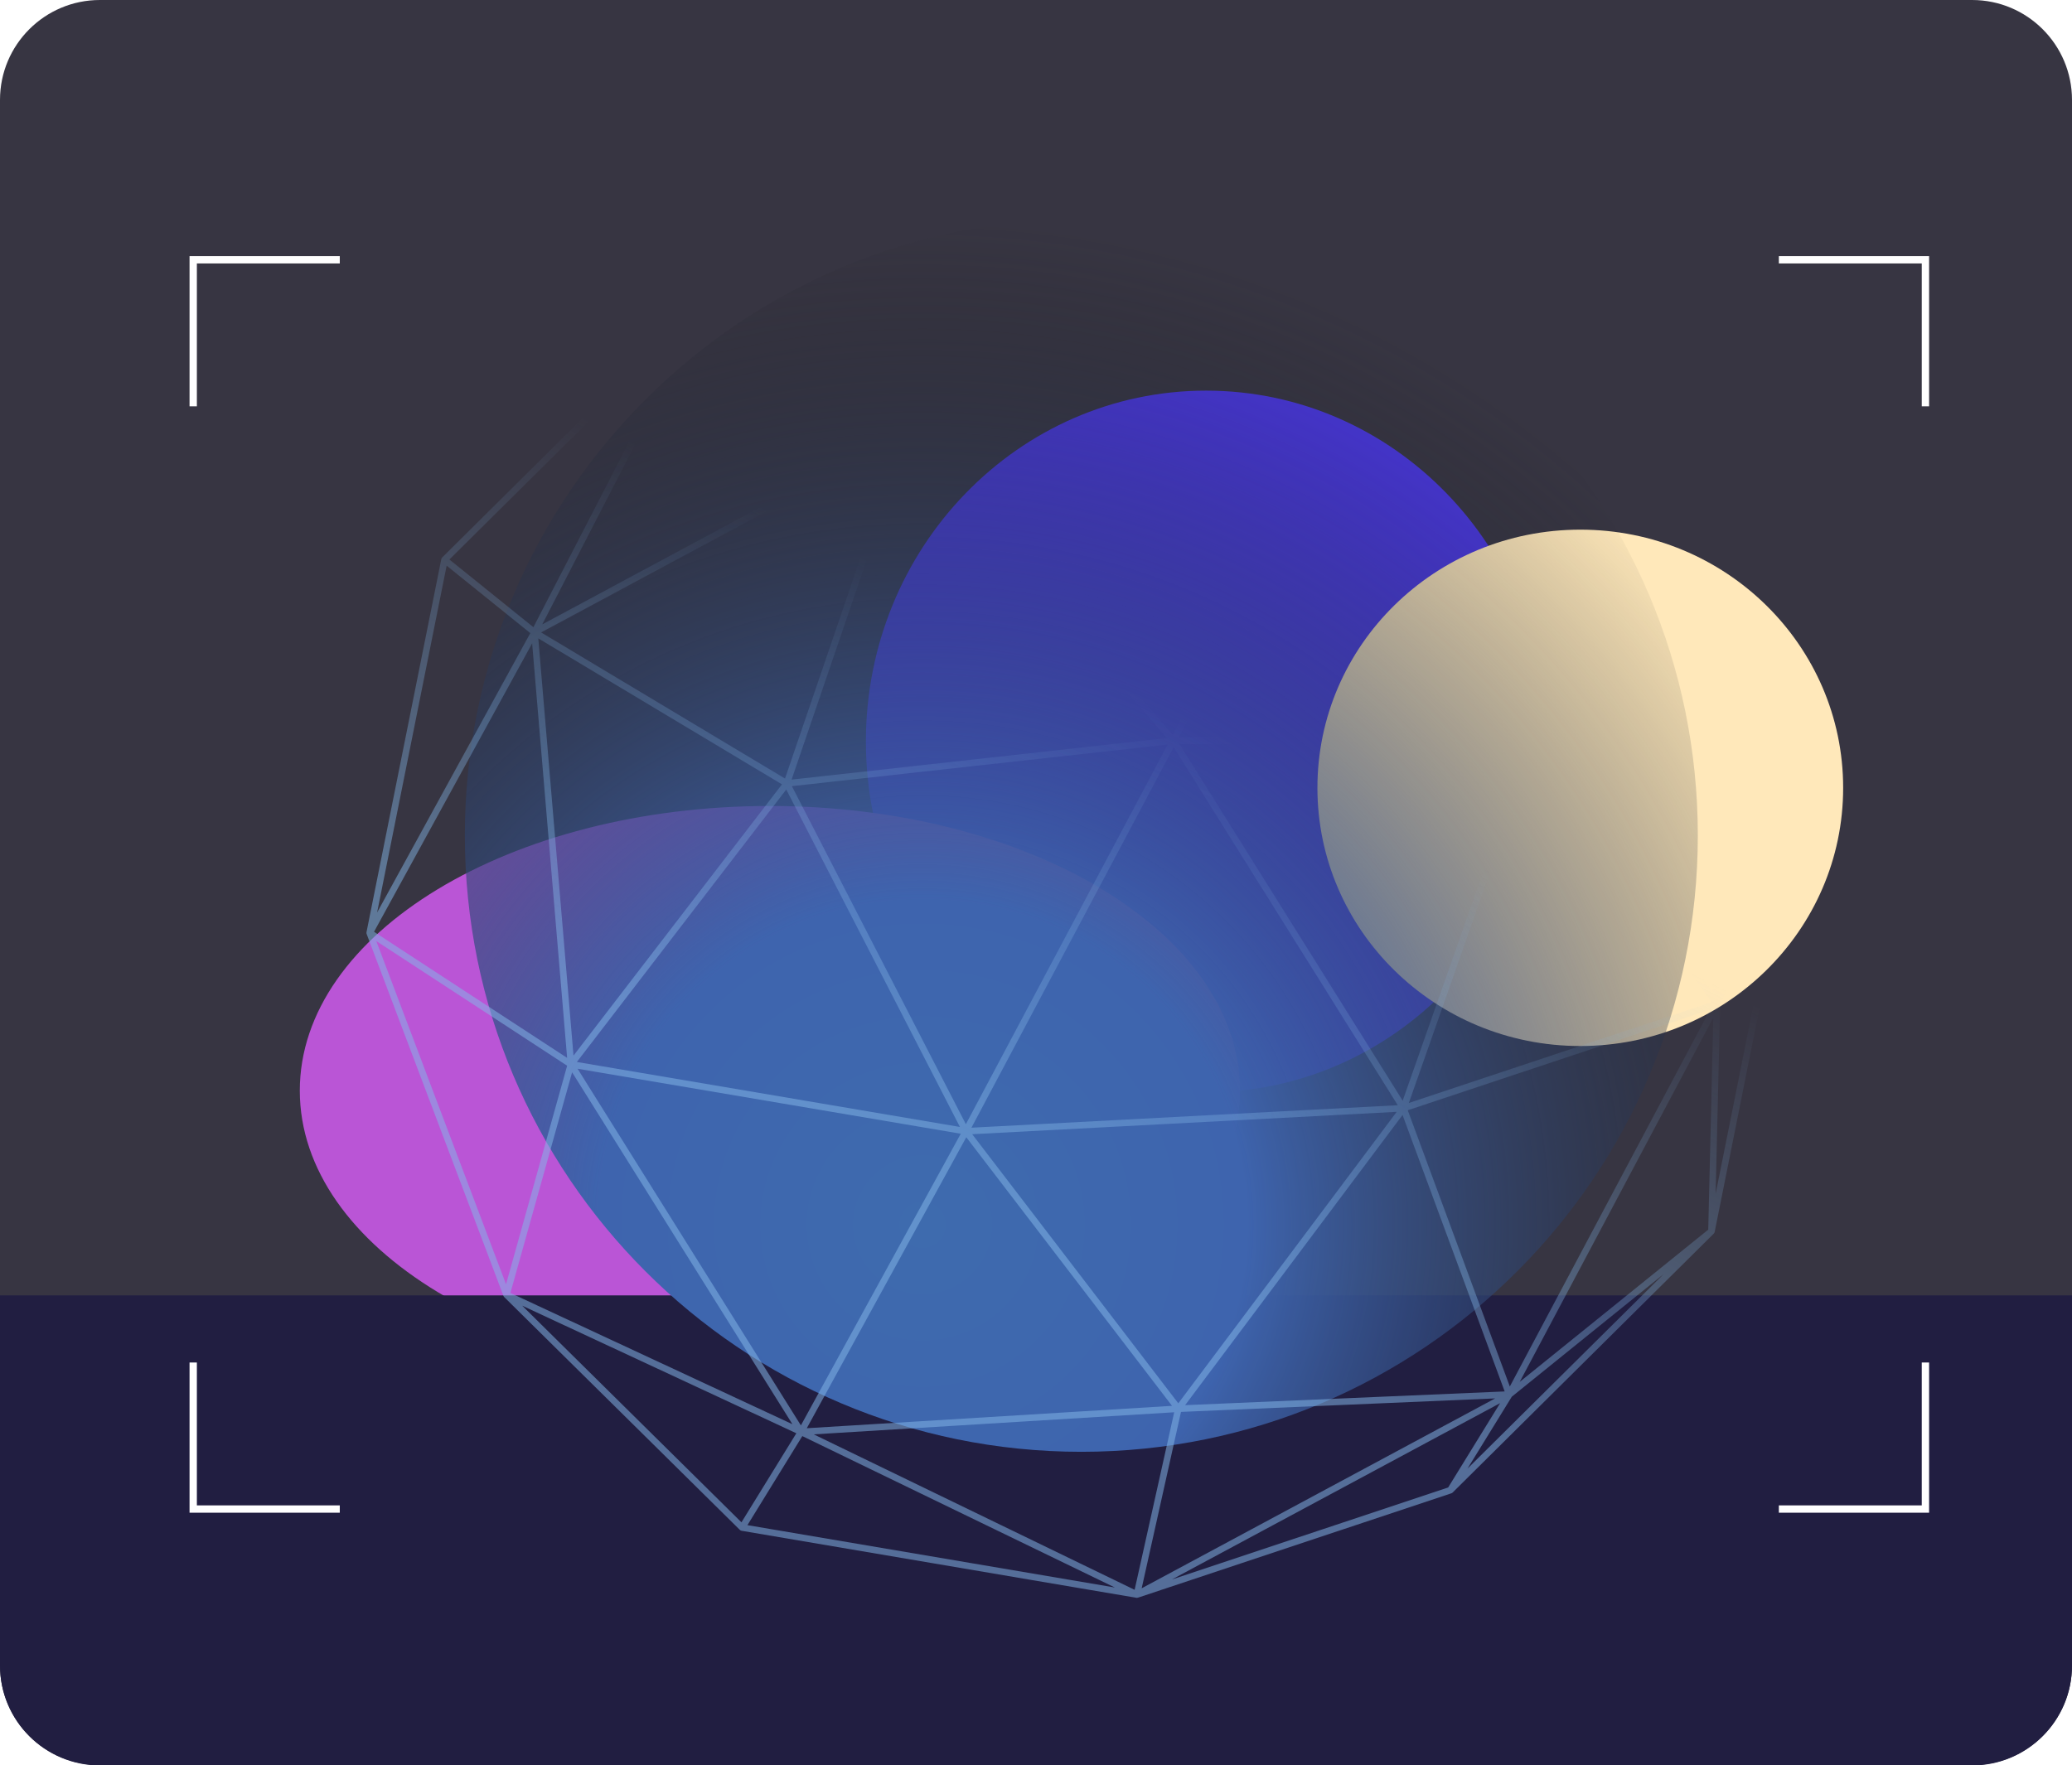 <svg width="311" height="265" viewBox="0 0 311 265" fill="none" xmlns="http://www.w3.org/2000/svg">
<g clip-path="url(#clip0_107_4108)">
<path d="M296 0H15C6.716 0 0 6.716 0 15V249.997C0 258.281 6.716 264.997 15 264.997H296C304.284 264.997 311 258.281 311 249.997V15C311 6.716 304.284 0 296 0Z" fill="#373542"/>
<g filter="url(#filter0_f_107_4108)">
<path d="M181.028 163.992C209.228 163.992 232.088 140.409 232.088 111.318C232.088 82.227 209.228 58.644 181.028 58.644C152.829 58.644 129.969 82.227 129.969 111.318C129.969 140.409 152.829 163.992 181.028 163.992Z" fill="#4A37E1"/>
</g>
<g filter="url(#filter1_f_107_4108)">
<path d="M115.555 206.472C154.522 206.472 186.11 187.338 186.11 163.736C186.11 140.134 154.522 121 115.555 121C76.589 121 45 140.134 45 163.736C45 187.338 76.589 206.472 115.555 206.472Z" fill="#BA55D6"/>
</g>
<g filter="url(#filter2_f_107_4108)">
<path d="M237.195 157.034C258.986 157.034 276.651 139.681 276.651 118.274C276.651 96.867 258.986 79.514 237.195 79.514C215.405 79.514 197.74 96.867 197.74 118.274C197.74 139.681 215.405 157.034 237.195 157.034Z" fill="#FFE8BA"/>
</g>
<path d="M0 194.474H311V250.038C311 258.322 304.284 265.038 296 265.038H15C6.716 265.038 0 258.322 0 250.038V194.474Z" fill="#211E41"/>
<path d="M162.304 32.888C213.409 32.888 254.837 74.316 254.837 125.42C254.837 176.525 213.409 217.953 162.304 217.953C111.2 217.953 69.772 176.525 69.772 125.42C69.772 74.316 111.2 32.888 162.304 32.888Z" fill="url(#paint0_radial_107_4108)"/>
<path fill-rule="evenodd" clip-rule="evenodd" d="M107.162 45.385L136.011 64.238L160.549 33.72L107.162 45.385ZM135.152 64.852L81.39 93.737L106.1 45.866L135.152 64.852ZM213.178 82.793L201.836 62.466L176.933 110.706L197.844 110.911L229.036 111.216L213.178 82.793ZM136.306 65.864L175.148 110.803L118.816 117.039L136.306 65.864ZM137.185 64.344L200.381 61.012L161.893 33.614L137.185 64.344ZM137.145 65.33L176.027 110.315L200.99 61.964L196.412 62.206L137.145 65.33ZM118.86 118.023L175.258 111.781L144.974 168.772L118.86 118.023ZM230.025 112.774L211.46 165.586L225.438 160.933L256.915 150.453L230.025 112.774ZM177.023 111.689L229.184 112.2L210.538 165.243L177.023 111.689ZM145.924 170.275L159.714 188.284L176.86 210.675L209.639 166.915L145.924 170.275ZM209.803 165.922L145.809 169.297L176.165 112.171L209.803 165.922ZM144.083 169.186L118.014 118.525L86.584 159.429L144.083 169.186ZM117.372 117.751L108.314 112.323L80.796 95.835L86.081 158.473L117.372 117.751ZM145.036 170.729L121.096 214.413L175.914 211.053L145.036 170.729ZM97.395 179.39L85.871 160.981L76.61 194.107L118.939 213.81L97.395 179.39ZM144.206 170.202L133.344 190.023L120.211 213.988L96.09 175.457L86.693 160.446L144.206 170.202ZM122.137 215.334L170.303 238.671L176.242 212.018L122.137 215.334ZM81.218 94.943L117.827 116.88L135.246 65.916L118.324 75.007L81.218 94.943ZM56.142 139.882L79.873 96.584L85.124 158.816L64.279 145.198L56.142 139.882ZM257.06 148.962L230.499 111.745L251.81 87.087L251.849 87.19L257.06 148.962ZM211.298 166.675L256.687 151.564L226.619 208.15L211.298 166.675ZM177.88 210.952L225.846 208.891L210.516 167.385L177.88 210.952ZM171.362 238.443L177.262 211.962L224.414 209.936L217.969 213.4L171.362 238.443ZM257.158 152.781L256.861 165.316L256.402 184.601L228.105 207.455L257.158 152.781ZM251.395 85.989L203.008 62.55L211.246 77.317L229.962 110.863L251.415 86.04L251.395 85.989ZM252.706 85.727L252.702 85.713C252.694 85.684 252.683 85.657 252.67 85.63L248.033 74.311C248.008 74.25 247.97 74.193 247.925 74.148L212.59 39.218C212.574 39.2 212.556 39.183 212.536 39.168C212.473 39.116 212.395 39.079 212.308 39.064L153.035 29.007L153.029 29.006C152.953 28.994 152.873 29 152.796 29.025L105.773 44.685C105.736 44.696 105.701 44.711 105.667 44.73C105.619 44.758 105.575 44.794 105.539 44.836L66.374 83.685C66.323 83.734 66.285 83.794 66.261 83.859C66.251 83.884 66.244 83.909 66.238 83.936L55.01 139.948C54.989 140.05 55.002 140.151 55.041 140.241L75.549 194.507C75.578 194.61 75.64 194.703 75.727 194.769L111 229.627C111.075 229.721 111.182 229.786 111.303 229.807L170.549 239.866C170.565 239.869 170.581 239.871 170.596 239.873C170.614 239.875 170.632 239.876 170.649 239.876C170.706 239.876 170.763 239.866 170.817 239.846L217.818 224.192C217.899 224.17 217.976 224.128 218.039 224.065L257.24 185.188C257.33 185.098 257.379 184.98 257.384 184.861L268.582 128.961C268.609 128.862 268.606 128.757 268.568 128.659L252.706 85.727ZM212.347 40.438L250.303 84.37L202.472 61.199L212.347 40.438ZM104.048 47.695L80.063 94.159L67.455 83.995L104.048 47.695ZM160.113 32.81L135.181 38.258L114.814 42.709L152.938 30.013L160.113 32.81ZM163.695 33.687L201.624 60.687L211.49 39.947L163.695 33.687ZM159.911 234.727L120.425 215.595L112.188 228.962L167.336 238.324L159.911 234.727ZM225.162 210.648L217.364 223.308L175.904 237.117L225.162 210.648ZM85.127 159.992L75.399 153.637L56.483 141.28L75.954 192.803L85.127 159.992ZM78.384 196.018L111.291 228.538L119.529 215.17L78.384 196.018ZM161.932 32.467L186.608 35.699L157.598 30.777L161.932 32.467ZM250.148 82.688L220.765 48.68L247.154 74.766L250.148 82.688ZM56.601 136.997L67.041 84.922L79.597 95.045L56.601 136.997ZM266.846 132.626L257.511 179.226L257.696 171.467L258.187 150.829L266.846 132.626ZM267.575 128.805L258.038 148.855L253.119 90.551L267.575 128.805ZM220.268 220.472L226.916 209.68L249.717 191.266L220.268 220.472Z" fill="url(#paint1_linear_107_4108)"/>
<path d="M267 39H289V61" stroke="white" stroke-width="1.1"/>
<path d="M51 39H29V61" stroke="white" stroke-width="1.1"/>
<path d="M289 204.547V226.547H267" stroke="white" stroke-width="1.1"/>
<path d="M29 204.547V226.547H51" stroke="white" stroke-width="1.1"/>
</g>
<defs>
<filter id="filter0_f_107_4108" x="38.969" y="-32.356" width="284.119" height="287.349" filterUnits="userSpaceOnUse" color-interpolation-filters="sRGB">
<feFlood flood-opacity="0" result="BackgroundImageFix"/>
<feBlend mode="normal" in="SourceGraphic" in2="BackgroundImageFix" result="shape"/>
<feGaussianBlur stdDeviation="45.5" result="effect1_foregroundBlur_107_4108"/>
</filter>
<filter id="filter1_f_107_4108" x="-46" y="30" width="323.111" height="267.472" filterUnits="userSpaceOnUse" color-interpolation-filters="sRGB">
<feFlood flood-opacity="0" result="BackgroundImageFix"/>
<feBlend mode="normal" in="SourceGraphic" in2="BackgroundImageFix" result="shape"/>
<feGaussianBlur stdDeviation="45.5" result="effect1_foregroundBlur_107_4108"/>
</filter>
<filter id="filter2_f_107_4108" x="106.74" y="-11.486" width="260.91" height="259.521" filterUnits="userSpaceOnUse" color-interpolation-filters="sRGB">
<feFlood flood-opacity="0" result="BackgroundImageFix"/>
<feBlend mode="normal" in="SourceGraphic" in2="BackgroundImageFix" result="shape"/>
<feGaussianBlur stdDeviation="45.5" result="effect1_foregroundBlur_107_4108"/>
</filter>
<radialGradient id="paint0_radial_107_4108" cx="0" cy="0" r="1" gradientUnits="userSpaceOnUse" gradientTransform="translate(139.076 183.682) rotate(-71.012) scale(149.806)">
<stop stop-color="#3E6BAE"/>
<stop offset="0.323" stop-color="#3E64AE"/>
<stop offset="1" stop-color="#171616" stop-opacity="0"/>
</radialGradient>
<linearGradient id="paint1_linear_107_4108" x1="122.649" y1="167.41" x2="194.964" y2="23.153" gradientUnits="userSpaceOnUse">
<stop stop-color="#83B6E6" stop-opacity="0.53"/>
<stop offset="0.484" stop-color="#83B6E6" stop-opacity="0"/>
</linearGradient>
<clipPath id="clip0_107_4108">
<rect width="311" height="265" fill="white"/>
</clipPath>
</defs>
</svg>
